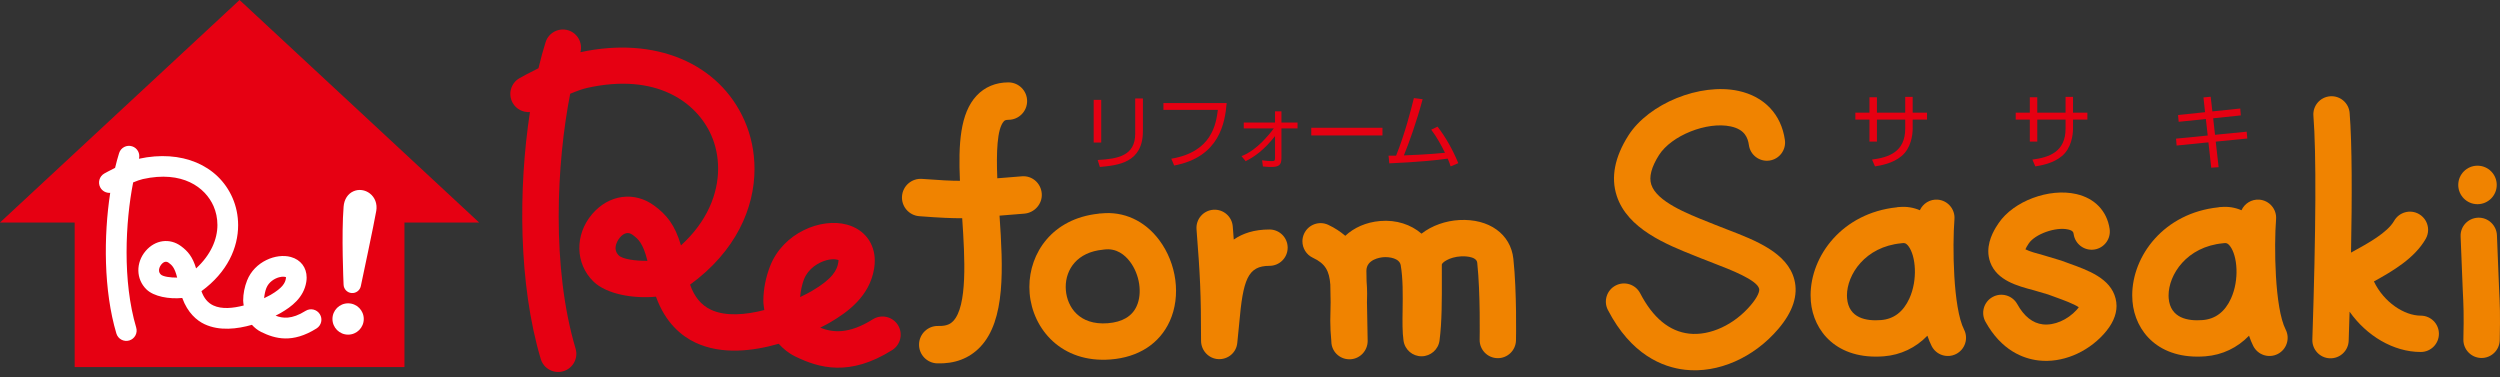 <?xml version="1.0" encoding="utf-8"?>
<!-- Generator: Adobe Illustrator 16.0.3, SVG Export Plug-In . SVG Version: 6.00 Build 0)  -->
<!DOCTYPE svg PUBLIC "-//W3C//DTD SVG 1.1//EN" "http://www.w3.org/Graphics/SVG/1.1/DTD/svg11.dtd">
<svg version="1.1" id="レイヤー_1" xmlns:x="http://ns.adobe.com/Extensibility/1.0/" xmlns:i="http://ns.adobe.com/AdobeIllustrator/10.0/" xmlns:graph="http://ns.adobe.com/Graphs/1.0/"
	 xmlns="http://www.w3.org/2000/svg" xmlns:xlink="http://www.w3.org/1999/xlink" x="0px" y="0px" width="464px" height="70px"
	 viewBox="0 0 464 70" enable-background="new 0 0 464 70" xml:space="preserve">
<rect x="0" y="0" width="464" height="70" fill="#333333" stroke="none"/>
<g>
	<g>
		<path fill="#E60012" d="M204.386,26.449h-1.4V18.535h1.4V26.449z M212.123,24.352
			c0,5.893-4.659,6.325-7.991,6.637l-0.402-1.294
			c3.721-0.211,6.964-0.76,6.964-4.883v-6.531h1.43V24.352z"/>
		<path fill="#E60012" d="M227.671,19.128c-0.312,3.646-1.323,10.014-9.744,11.592
			l-0.535-1.263c7.574-1.266,8.304-6.475,8.645-9.063h-10.104v-1.266H227.671z"/>
		<path fill="#E60012" d="M230.425,28.978c0.818-0.324,3.094-1.279,5.996-5.148h-5.581
			v-1.084h5.805v-2.085h1.19v2.085h2.99v1.084h-2.99v5.521
			c0,1.279-0.477,1.638-1.934,1.638c-0.135,0-0.67,0-1.504-0.09l-0.148-1.146
			c0.757,0.091,1.25,0.151,1.727,0.151c0.565,0,0.669-0.06,0.669-0.596v-4.047
			c-2.068,2.603-3.735,3.779-5.446,4.656L230.425,28.978z"/>
		<path fill="#E60012" d="M256.584,23.713v1.426h-13.214v-1.426H256.584z"/>
		<path fill="#E60012" d="M266.809,23.504c1.547,2.006,2.843,4.345,3.854,6.783l-1.43,0.597
			c-0.133-0.416-0.221-0.714-0.535-1.443c-1.963,0.281-5.685,0.656-10.847,0.876
			l-0.134-1.427c0.579,0.014,0.907,0.014,1.396,0
			c1.669-4.137,2.8-8.661,3.304-10.685l1.623,0.208
			c-1.115,4.184-2.559,8.186-3.482,10.431c4.597-0.178,7.113-0.429,7.632-0.489
			c-0.742-1.487-1.547-2.961-2.559-4.288L266.809,23.504z"/>
	</g>
	<g>
		<path fill="#E60012" d="M353.609,17.982h1.384v2.931h2.661v1.279h-2.661v1.668
			c0,1.203-0.312,3.63-2.041,5.088c-1.634,1.383-3.853,1.755-4.953,1.933
			l-0.55-1.263c3.107-0.402,6.16-1.431,6.16-5.744v-1.682h-5.252v4.094h-1.385
			v-4.094h-2.619v-1.279h2.619v-2.857h1.385v2.857h5.252V17.982z"/>
		<path fill="#E60012" d="M383.368,17.982h1.385v2.931h2.664v1.279h-2.664v1.668
			c0,1.203-0.312,3.63-2.04,5.088c-1.635,1.383-3.852,1.755-4.955,1.933
			l-0.549-1.263c3.109-0.402,6.159-1.431,6.159-5.744v-1.682h-5.25v4.094h-1.384v-4.094
			h-2.621v-1.279h2.621v-2.857h1.384v2.857h5.25V17.982z"/>
		<path fill="#E60012" d="M408.963,18.086l1.339-0.134l0.312,2.724l5.179-0.536l0.104,1.279
			l-5.132,0.536l0.343,3.065l5.877-0.58l0.117,1.266l-5.861,0.581l0.536,4.746
			l-1.37,0.09l-0.522-4.702l-5.904,0.593L403.875,25.733l5.875-0.58l-0.342-3.065
			l-5.045,0.519l-0.118-1.262l5.015-0.522L408.963,18.086z"/>
	</g>
	<g>
		<polygon fill="#E60012" points="88.923,41.296 44.461,0 0,41.296 13.856,41.296 13.856,68.123 
			75.066,68.123 75.066,41.296 		"/>
		<g>
			<path fill="#FFFFFF" d="M59.359,58.305c-0.563-0.896-1.749-1.172-2.649-0.604
				c-2.586,1.625-4.279,1.385-5.562,0.885c0.578-0.283,0.937-0.492,1.001-0.531
				c1.935-1.122,4.218-2.791,4.697-5.719c0.046-0.279,0.068-0.556,0.068-0.82
				c0-1.855-1.091-3.314-2.932-3.82c-2.73-0.754-6.736,0.847-8.122,4.356
				c-0.459,1.159-0.728,2.45-0.728,3.716c0,0.314,0.063,0.62,0.099,0.929
				c-1.965,0.512-4.066,0.733-5.646-0.011c-1.021-0.48-1.744-1.356-2.198-2.646
				c4.848-3.535,6.811-8.101,6.811-12.238c0-1.818-0.375-3.554-1.044-5.08
				c-2.685-6.126-9.493-8.964-17.359-7.261c0.251-0.979-0.297-1.996-1.274-2.305
				c-1.012-0.323-2.091,0.238-2.412,1.25c-0.27,0.851-0.517,1.779-0.75,2.75
				c-1.036,0.509-1.828,0.951-2,1.047c-0.924,0.525-1.25,1.696-0.728,2.62
				c0.38,0.673,1.104,1.021,1.824,0.966c-1.232,8.054-1.225,18.156,1.144,26.107
				c0.303,1.02,1.371,1.596,2.389,1.296c1.017-0.304,1.596-1.372,1.293-2.39
				c-2.57-8.639-2.007-19.615-0.568-26.947c0.653-0.274,1.291-0.506,1.802-0.622
				c7.333-1.629,11.586,1.532,13.121,5.031c0.458,1.05,0.716,2.239,0.716,3.5
				c0,2.64-1.225,5.545-3.957,8.049c-0.649-2.153-1.52-3.18-2.783-4.121
				c-2.105-1.558-4.812-1.192-6.583,0.889c-1.854,2.176-1.791,5.238,0.143,7.122
				c1.382,1.352,4.235,1.839,6.654,1.599c0.996,2.756,2.699,4.192,4.126,4.862
				c2.786,1.309,6.082,0.904,8.807,0.123c0.469,0.516,1.019,0.984,1.73,1.334
				c2.561,1.252,5.781,2.153,10.268-0.667
				C59.655,60.387,59.925,59.203,59.359,58.305z M29.854,50.952
				c-0.81-0.79,0.062-1.837,0.101-1.881c0.452-0.53,0.913-0.629,1.367-0.292
				c0.574,0.427,1.084,0.834,1.558,2.742
				C31.639,51.54,30.251,51.341,29.854,50.952z M49.021,55.344
				c0.063-0.705,0.222-1.398,0.413-1.881c0.445-1.127,1.512-1.771,2.363-2.002
				c0.736-0.199,1.197-0.076,1.292-0.005c-0.016,0.002-0.008,0.096-0.035,0.259
				c-0.122,0.749-0.555,1.692-2.837,3.018
				C49.932,54.9,49.496,55.119,49.021,55.344z"/>
			<g>
				<g>
					<path fill="#FFFFFF" d="M65.607,35.499c-1.057,0.465-1.726,1.503-1.834,2.85
						c-0.415,5.143-0.021,14.119-0.003,14.497c0.035,0.816,0.67,1.475,1.481,1.541
						c0.81,0.068,1.546-0.479,1.715-1.274c0.102-0.481,2.507-11.8,2.871-13.989
						c0.212-1.272-0.231-2.473-1.184-3.213
						C67.765,35.221,66.599,35.062,65.607,35.499z"/>
				</g>
				<circle fill="#FFFFFF" cx="64.609" cy="59.203" r="2.906"/>
			</g>
		</g>
	</g>
	<g>
		<path fill="#F08300" d="M189.668,32.722l-4.569,0.369
			c-0.186-4.698-0.069-9.203,1.226-10.587c0.101-0.106,0.251-0.268,0.835-0.268
			c1.917,0,3.473-1.553,3.473-3.472c0-1.918-1.556-3.473-3.473-3.473
			c-2.353,0-4.399,0.855-5.908,2.471c-3.054,3.268-3.39,8.959-3.089,15.795
			c-1.624,0.003-3.664-0.098-7.021-0.354c-1.912-0.148-3.579,1.282-3.727,3.193
			c-0.148,1.914,1.285,3.581,3.197,3.729c3.798,0.293,6.116,0.394,7.972,0.375
			c0.501,7.445,0.996,16.325-1.687,19.111c-0.423,0.44-1.118,0.938-2.747,0.889
			c-1.917-0.059-3.517,1.451-3.574,3.369c-0.058,1.916,1.449,3.514,3.369,3.572
			c3.259,0.1,5.936-0.916,7.954-3.012c4.782-4.967,4.262-14.773,3.614-24.406
			l4.593-0.37c1.912-0.154,3.399-1.832,3.243-3.743
			C193.194,33.999,191.58,32.568,189.668,32.722z"/>
		<g>
			<g>
				<path fill="#F08300" d="M302.216,25.166c-2.535,3.993-3.265,7.75-2.156,11.165
					c1.995,6.167,9.254,9.057,14.553,11.168l1.18,0.473l2.358,0.921
					c2.968,1.14,7.927,3.048,8.345,4.687c0.118,0.459-0.229,1.506-1.563,3.072
					c-3.084,3.641-7.574,5.705-11.44,5.27c-3.659-0.413-6.714-2.934-9.076-7.491
					c-0.859-1.655-2.894-2.301-4.548-1.444c-1.653,0.859-2.299,2.893-1.443,4.547
					c4.312,8.316,10.16,10.623,14.311,11.093
					c6.127,0.692,12.773-2.224,17.345-7.61c2.693-3.174,3.687-6.234,2.953-9.105
					C331.75,46.896,325.812,44.613,320.574,42.597l-2.249-0.878l-1.217-0.49
					c-4.058-1.612-9.613-3.824-10.632-6.976c-0.456-1.415,0.027-3.254,1.433-5.472
					c2.313-3.639,8.913-6.269,13.328-5.313c2.628,0.569,3.175,2.15,3.358,3.461
					c0.259,1.844,1.963,3.132,3.807,2.872c1.847-0.258,3.131-1.964,2.875-3.808
					c-0.666-4.753-3.802-8.075-8.613-9.121C315.557,15.336,306,19.207,302.216,25.166z"
					/>
			</g>
			<g>
				<path fill="#F08300" d="M370.966,41.384c-0.536,0.788-1.937,2.843-1.937,5.254
					c0,0.67,0.109,1.367,0.371,2.073c1.258,3.365,5.05,4.365,8.096,5.17
					l2.649,0.781l1.505,0.551c1.219,0.437,3.261,1.189,4.167,1.807
					c-0.101,0.137-0.181,0.262-0.374,0.475c-1.715,1.891-4.188,2.951-6.298,2.708
					c-1.885-0.219-3.481-1.485-4.744-3.763c-0.905-1.627-2.958-2.214-4.587-1.309
					c-1.629,0.9-2.214,2.955-1.31,4.584c2.962,5.34,6.999,6.855,9.863,7.189
					c4.264,0.492,8.888-1.375,12.068-4.874c1.588-1.749,2.392-3.505,2.392-5.24
					c0-0.462-0.059-0.928-0.175-1.386c-0.933-3.746-5.074-5.23-8.724-6.541
					l-1.399-0.51l-3.314-0.996c-1.016-0.267-2.559-0.688-3.299-1.08
					c0.104-0.243,0.283-0.597,0.625-1.098c1.195-1.756,5.018-3.108,7.305-2.586
					c0.929,0.21,0.979,0.555,1.028,0.886c0.276,1.842,1.994,3.11,3.836,2.835
					c1.844-0.276,3.112-1.994,2.835-3.836c-0.495-3.321-2.758-5.679-6.196-6.463
					C380.312,34.865,373.727,37.323,370.966,41.384z"/>
			</g>
			<g>
				<path fill="#F08300" d="M204.412,39.609c-0.101,0-0.2,0.001-0.299,0.013
					c-0.025,0.003-0.045,0.011-0.069,0.011c-0.033,0.005-0.065,0.003-0.099,0.008
					c-0.025,0.003-0.044,0.019-0.068,0.021
					c-8.582,0.909-12.825,7.303-12.825,13.602c0,0.397,0.019,0.794,0.051,1.188
					c0.561,6.626,5.9,12.971,15.016,12.265
					c5.193-0.401,9.098-2.931,10.994-7.12c2.099-4.637,1.303-10.693-1.98-15.067
					C212.44,40.942,208.552,39.182,204.412,39.609z M204.899,46.318
					c2.346-0.333,3.926,1.046,4.84,2.262c1.79,2.386,2.308,5.854,1.227,8.238
					c-0.855,1.896-2.663,2.962-5.369,3.174c-5.317,0.408-7.511-3.035-7.772-6.108
					c-0.018-0.212-0.028-0.425-0.028-0.634c0-3.22,2.083-6.461,6.937-6.91
					c0.014-0.003,0.021-0.011,0.035-0.011
					C204.812,46.324,204.856,46.327,204.899,46.318z"/>
			</g>
			<g>
				<path fill="#F08300" d="M225.173,38.931c-1.856,0.146-3.243,1.769-3.099,3.625
					c0.673,8.61,0.842,11.943,0.842,20.686c0,1.801,1.406,3.324,3.202,3.412
					c1.796,0.092,3.341-1.2,3.519-2.992l0.355-3.572
					c0.711-8.196,1.578-10.75,5.624-10.75c1.864,0,3.375-1.51,3.375-3.373
					c0-1.864-1.511-3.373-3.375-3.373c-2.845,0-4.978,0.721-6.63,1.869
					c-0.06-0.775-0.117-1.561-0.186-2.433
					C228.656,40.175,227.031,38.785,225.173,38.931z"/>
			</g>
			<g>
				<path fill="#F08300" d="M270.855,40.839c-2.517,0.134-5.099,1.018-7.018,2.526
					c-1.941-1.669-4.643-2.61-7.702-2.345c-2.614,0.227-4.83,1.233-6.451,2.745
					c-0.874-0.74-1.877-1.436-3.159-2.035c-1.687-0.788-3.694-0.057-4.479,1.632
					c-0.218,0.458-0.318,0.947-0.318,1.421c0,1.272,0.72,2.489,1.946,3.061
					c2.322,1.083,3.041,2.441,3.232,4.978c0.017,0.951,0.035,2.062,0.057,3.238
					c-0.005,0.24-0.005,0.439-0.011,0.693c-0.024,0.881-0.052,1.811-0.052,2.781
					c0,1.184,0.065,2.443,0.191,3.732c0,0.04,0.004,0.183,0.004,0.183
					c0-0.022,0-0.04,0-0.063c0-0.004,0.002-0.008,0.002-0.014
					c0.014,0.121,0.005,0.229,0.018,0.349c0.203,1.788,1.774,3.075,3.572,2.956
					c1.776-0.115,3.15-1.617,3.15-3.391c0-0.02-0.064-3.665-0.128-7.191
					c0.012-0.518,0.029-1.027,0.029-1.551c0-0.779-0.037-1.559-0.1-2.334
					c-0.008-0.496-0.036-1.939-0.036-1.939c0-2.152,2.595-2.485,3.116-2.532
					c1.186-0.101,3.034,0.208,3.254,1.481c0.433,2.471,0.39,5.516,0.354,8.203
					c-0.034,2.272-0.061,4.234,0.171,5.82c0.246,1.668,1.683,2.899,3.367,2.882
					c1.684-0.014,3.1-1.269,3.315-2.938c0.448-3.462,0.438-7.557,0.427-11.893
					l-0.006-2.188c0-0.322,1.321-1.412,3.612-1.532
					c0.116-0.008,2.821-0.137,2.963,1.186c0.613,5.742,0.449,14.188,0.447,14.271
					c-0.037,1.865,1.439,3.404,3.306,3.442c1.86,0.039,3.4-1.44,3.438-3.302
					c0.009-0.363,0.175-8.956-0.484-15.128
					C280.393,43.442,276.363,40.546,270.855,40.839z"/>
			</g>
			<path fill="#E60012" d="M166.65,60.322c-0.993-1.578-3.074-2.051-4.65-1.061
				c-4.545,2.856-7.514,2.436-9.767,1.559c1.015-0.507,1.644-0.867,1.76-0.936
				c3.394-1.975,7.402-4.899,8.244-10.04c0.082-0.491,0.121-0.976,0.121-1.444
				c0-3.253-1.915-5.812-5.148-6.704c-4.792-1.324-11.826,1.493-14.258,7.645
				c-0.804,2.037-1.274,4.303-1.274,6.527c0,0.568,0.111,1.117,0.177,1.675
				c-3.445,0.89-7.148,1.235-9.918-0.062c-1.791-0.844-3.061-2.379-3.858-4.648
				c8.51-6.205,11.958-14.218,11.958-21.481c0-3.193-0.658-6.243-1.834-8.919
				c-4.716-10.759-16.665-15.743-30.474-12.743
				c0.442-1.723-0.521-3.511-2.236-4.056c-1.776-0.562-3.672,0.422-4.233,2.199
				c-0.474,1.49-0.908,3.125-1.319,4.829c-1.818,0.891-3.206,1.667-3.513,1.842
				c-1.621,0.916-2.191,2.972-1.274,4.594c0.666,1.178,1.937,1.793,3.203,1.695
				c-2.164,14.141-2.15,31.871,2.005,45.834c0.532,1.784,2.411,2.801,4.196,2.27
				c1.786-0.531,2.802-2.409,2.27-4.193c-4.51-15.159-3.521-34.432-1.001-47.303
				c1.151-0.481,2.27-0.892,3.167-1.091c12.872-2.86,20.337,2.688,23.034,8.831
				c0.807,1.84,1.255,3.935,1.255,6.147c0,4.665-2.029,9.843-6.895,14.255
				c-1.144-3.88-2.688-5.688-4.937-7.36c-3.695-2.737-8.447-2.095-11.559,1.562
				c-3.25,3.819-3.144,9.194,0.251,12.503c2.414,2.354,7.377,3.216,11.607,2.814
				c1.74,4.891,4.801,7.343,7.319,8.527c4.888,2.295,10.677,1.588,15.46,0.215
				c0.826,0.906,1.788,1.727,3.041,2.341c4.493,2.2,10.146,3.78,18.021-1.171
				C167.167,63.982,167.642,61.898,166.65,60.322z M114.851,47.414
				c-1.423-1.386,0.111-3.22,0.178-3.298c0.793-0.936,1.601-1.108,2.399-0.517
				c1.009,0.75,1.906,1.468,2.737,4.814
				C117.983,48.447,115.548,48.098,114.851,47.414z M148.501,55.133
				c0.109-1.241,0.388-2.457,0.724-3.311c0.783-1.978,2.655-3.111,4.145-3.518
				c1.285-0.346,2.103-0.133,2.275-0.009c-0.033,0.002-0.02,0.17-0.066,0.458
				c-0.216,1.316-0.976,2.973-4.979,5.302
				C150.089,54.354,149.354,54.731,148.501,55.133z"/>
			<path fill="#F08300" d="M449.294,58.584c-3.065,0-6.852-2.482-8.695-6.35
				c3.489-1.921,7.55-4.298,9.614-7.904c0.298-0.53,0.445-1.104,0.445-1.672
				c0-1.171-0.612-2.308-1.701-2.932c-1.615-0.923-3.677-0.36-4.602,1.255
				c-1.26,2.207-4.85,4.172-7.734,5.752l-0.271,0.149
				c0.194-10.198,0.203-20.155-0.258-25.92c-0.149-1.857-1.773-3.241-3.63-3.093
				c-1.856,0.151-3.244,1.774-3.093,3.631c0.547,6.819,0.478,21.176-0.198,41.518
				c-0.058,1.86,1.398,3.423,3.261,3.482c1.86,0.062,3.423-1.397,3.482-3.259
				c0.058-1.736,0.116-3.543,0.17-5.393c3.149,4.477,8.135,7.48,13.209,7.48
				c1.86,0,3.37-1.512,3.37-3.375S451.154,58.584,449.294,58.584z"/>
			<g>
				<g>
					<path fill="#F08300" d="M459.927,40.403c-1.862,0.074-3.312,1.615-3.238,3.473
						l0.394,9.833c0.156,3.174,0.227,4.619,0.121,9.282
						c-0.042,1.862,1.435,3.405,3.297,3.45c1.863,0.041,3.407-1.436,3.448-3.297
						c0.111-4.902,0.03-6.529-0.129-9.77l-0.389-9.704
						C463.357,41.81,461.789,40.331,459.927,40.403z"/>
				</g>
				<path fill="#F08300" d="M456.252,34.324c0-1.972,1.599-3.571,3.57-3.571
					c1.976,0,3.573,1.6,3.573,3.571c0,1.974-1.598,3.574-3.573,3.574
					C457.851,37.898,456.252,36.298,456.252,34.324z"/>
			</g>
			<path fill="#F08300" d="M364.53,61.168c-2.046-4.022-2.172-15.515-1.785-20.488
				c0.146-1.856-1.243-3.479-3.1-3.625c-1.45-0.111-2.748,0.717-3.318,1.966
				c-1.158-0.5-2.42-0.716-3.733-0.604c-0.097,0-0.199,0.006-0.296,0.014
				c-0.026,0.002-0.046,0.012-0.07,0.014c-0.032,0.006-0.064,0.003-0.1,0.008
				c-0.028,0.003-0.048,0.02-0.074,0.025
				c-10.151,1.057-16.006,9.027-16.006,16.321c0,0.381,0.013,0.758,0.046,1.133
				c0.474,5.561,4.84,10.871,13.529,10.2c3.164-0.245,5.951-1.603,8.104-3.825
				c0.233,0.691,0.492,1.34,0.788,1.92c0.847,1.66,2.876,2.322,4.537,1.476
				C364.713,64.857,365.373,62.826,364.53,61.168z M354.387,55.381
				c-1.125,2.486-2.902,3.843-5.284,4.025c-2.696,0.211-5.971-0.322-6.286-4.047
				c-0.014-0.172-0.023-0.35-0.023-0.527c0-3.834,3.34-9.059,10.124-9.684
				c0.012,0,0.022-0.008,0.035-0.011c0.044-0.002,0.089-0.002,0.131-0.009
				c0.285-0.04,0.638-0.09,1.139,0.58
				C355.561,47.491,355.961,51.904,354.387,55.381z"/>
			<path fill="#F08300" d="M424.221,61.168c-2.045-4.022-2.169-15.515-1.781-20.488
				c0.146-1.856-1.244-3.479-3.101-3.625c-1.452-0.111-2.748,0.717-3.319,1.966
				c-1.156-0.5-2.42-0.716-3.732-0.604c-0.098,0-0.199,0.006-0.297,0.014
				c-0.025,0.002-0.044,0.012-0.069,0.014c-0.031,0.006-0.065,0.003-0.101,0.008
				c-0.028,0.003-0.046,0.02-0.073,0.025
				c-10.153,1.057-16.006,9.027-16.006,16.321c0,0.381,0.014,0.758,0.045,1.133
				c0.475,5.561,4.841,10.871,13.529,10.2c3.164-0.245,5.953-1.603,8.104-3.825
				c0.236,0.691,0.494,1.34,0.791,1.92c0.845,1.66,2.872,2.322,4.537,1.476
				C424.405,64.857,425.067,62.826,424.221,61.168z M414.081,55.381
				c-1.127,2.486-2.904,3.843-5.285,4.025c-2.695,0.211-5.97-0.322-6.289-4.047
				c-0.014-0.172-0.021-0.35-0.021-0.527c0-3.834,3.34-9.059,10.125-9.684
				c0.008,0,0.021-0.008,0.034-0.011c0.045-0.002,0.087-0.002,0.133-0.009
				c0.282-0.04,0.636-0.09,1.138,0.58
				C415.255,47.491,415.652,51.904,414.081,55.381z"/>
		</g>
	</g>
</g>
</svg>
